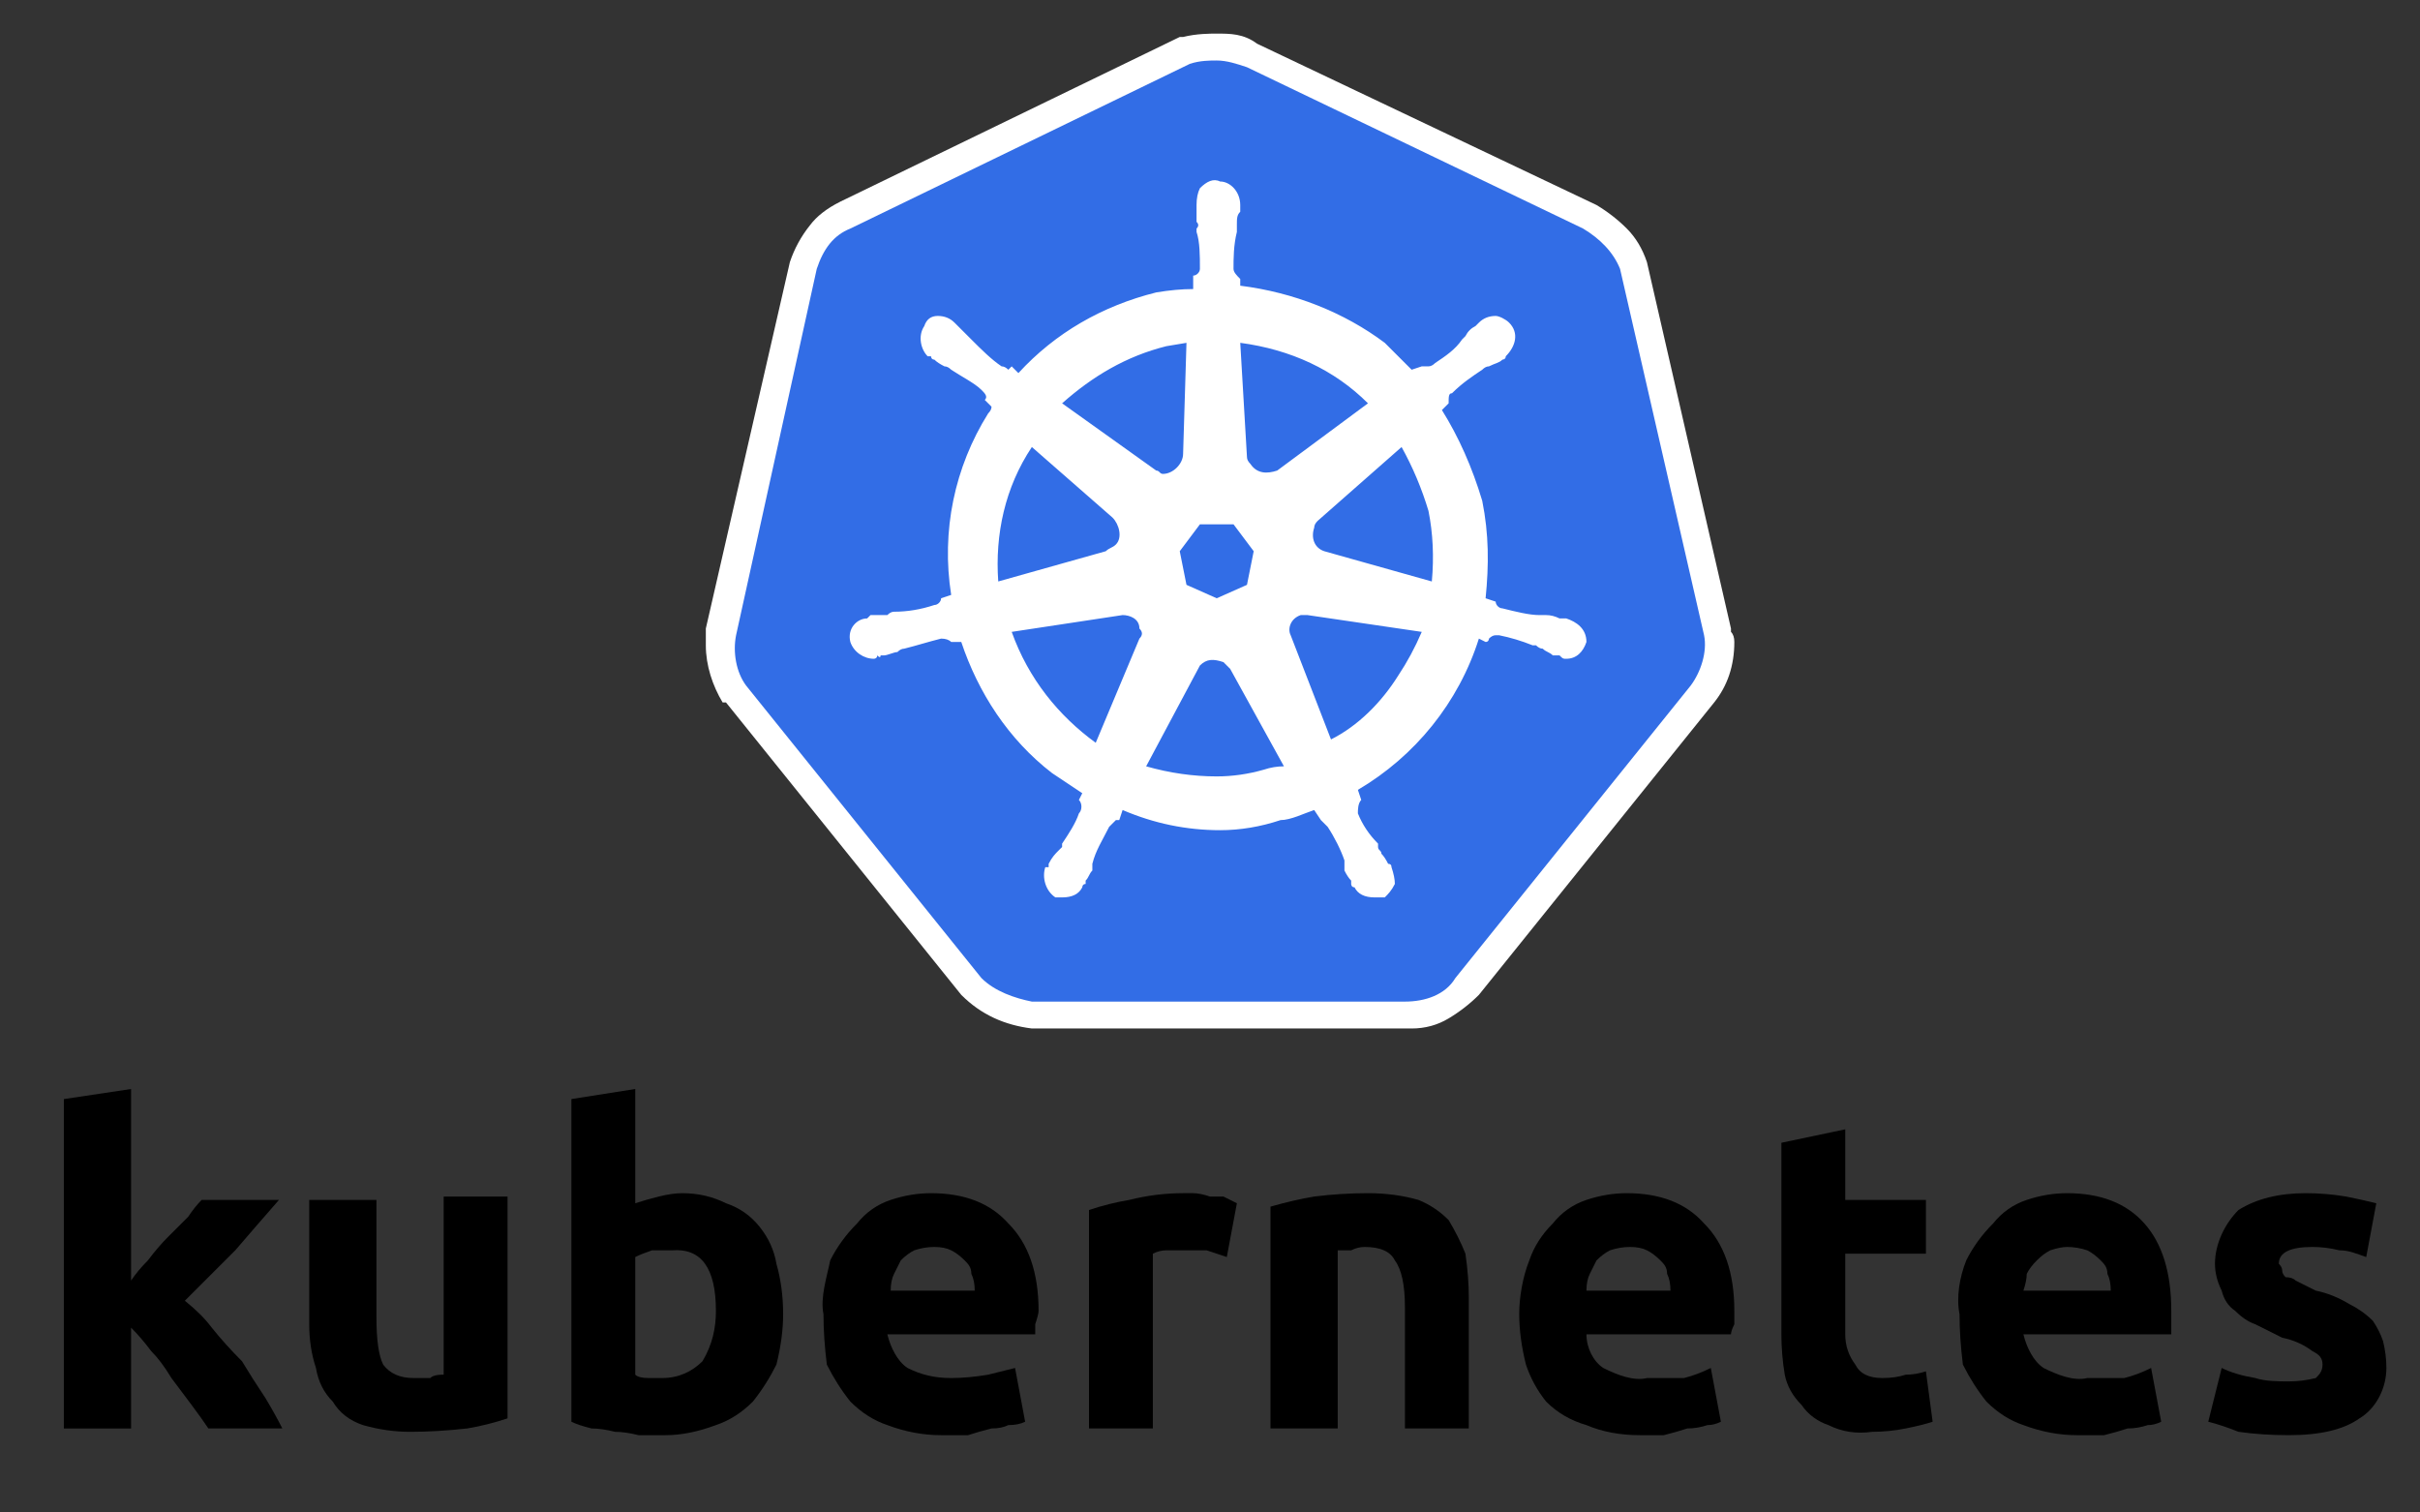 <svg version="1.2" xmlns="http://www.w3.org/2000/svg" viewBox="0 0 72 45" width="72" height="45">
	<rect x="0" y="0" width="72" height="45" fill="#333333" stroke="none"/>
	<title>New Project</title>
	<style>
		.s0 { fill: #000000 } 
		.s1 { fill: #ffffff } 
		.s2 { fill: #326de6 } 
	</style>
	<g id="K8s_logo">
		<g id="text">
			<path class="s0" d="m3.9 38.1q0.2-0.3 0.5-0.6 0.3-0.4 0.6-0.7 0.3-0.3 0.6-0.6 0.2-0.3 0.4-0.5h2.3q-0.7 0.8-1.3 1.5-0.7 0.7-1.5 1.5 0.5 0.4 0.8 0.8 0.4 0.5 0.9 1 0.3 0.5 0.7 1.1 0.3 0.5 0.5 0.9h-2.2q-0.2-0.3-0.5-0.7-0.3-0.4-0.6-0.8-0.3-0.5-0.6-0.8-0.3-0.4-0.6-0.7v3h-2v-9.8l2-0.3z"/>
			<path class="s0" d="m15.1 42.2q-0.6 0.2-1.2 0.3-0.9 0.1-1.7 0.1-0.7 0-1.4-0.2-0.6-0.2-0.9-0.7-0.4-0.4-0.5-1-0.2-0.6-0.2-1.3v-3.7h2v3.5q0 1 0.2 1.4 0.3 0.4 0.9 0.4 0.3 0 0.5 0c0.1-0.1 0.3-0.1 0.4-0.1v-5.3h1.9c0 0 0 6.6 0 6.6z"/>
			<path fill-rule="evenodd" class="s0" d="m23.3 39.1q0 0.7-0.2 1.5-0.3 0.6-0.7 1.1-0.5 0.5-1.1 0.7-0.8 0.3-1.5 0.3-0.4 0-0.8 0-0.4-0.1-0.7-0.1-0.4-0.1-0.7-0.1-0.4-0.1-0.6-0.2v-9.6l1.9-0.3v3.4q0.3-0.1 0.7-0.2 0.4-0.1 0.7-0.1 0.7 0 1.3 0.3 0.6 0.2 1 0.7 0.4 0.5 0.5 1.1 0.2 0.7 0.2 1.5zm-2-0.1q0-1.9-1.3-1.8-0.3 0-0.6 0-0.3 0.1-0.5 0.2v3.5q0.1 0.1 0.4 0.1 0.2 0 0.4 0c0.5 0 0.9-0.2 1.2-0.5 0.3-0.5 0.4-1 0.4-1.5z"/>
			<path fill-rule="evenodd" class="s0" d="m24.5 39.1c-0.1-0.5 0.1-1.1 0.2-1.6q0.3-0.6 0.8-1.1 0.4-0.5 1-0.7 0.6-0.2 1.2-0.2 1.5 0 2.3 0.9 0.9 0.9 0.9 2.6 0 0.1-0.1 0.4 0 0.2 0 0.3h-4.4c0.1 0.4 0.3 0.8 0.6 1 0.4 0.2 0.8 0.3 1.3 0.3q0.5 0 1.1-0.1 0.4-0.1 0.8-0.2l0.3 1.6q-0.2 0.1-0.5 0.1-0.2 0.1-0.5 0.1-0.4 0.1-0.7 0.2-0.4 0-0.8 0-0.8 0-1.6-0.3-0.6-0.2-1.1-0.7-0.4-0.5-0.7-1.1-0.1-0.8-0.1-1.5zm4.5-0.7q0-0.3-0.1-0.5c0-0.2-0.1-0.3-0.2-0.4q-0.2-0.2-0.4-0.3-0.2-0.1-0.5-0.1-0.3 0-0.6 0.1-0.2 0.1-0.4 0.3-0.1 0.2-0.2 0.4-0.1 0.2-0.1 0.5z"/>
			<path class="s0" d="m36.5 37.4q-0.3-0.1-0.6-0.2-0.4 0-0.8 0-0.2 0-0.4 0-0.2 0-0.4 0.1v5.2h-1.9v-6.5q0.6-0.2 1.2-0.3 0.8-0.2 1.6-0.2 0.1 0 0.3 0 0.2 0 0.5 0.1 0.2 0 0.4 0 0.2 0.1 0.4 0.2z"/>
			<path class="s0" d="m37.8 35.9q0.7-0.2 1.3-0.3 0.8-0.1 1.6-0.1 0.8 0 1.5 0.2 0.5 0.2 0.9 0.6 0.3 0.5 0.5 1 0.1 0.7 0.1 1.3v3.9h-1.9v-3.6q0-1-0.3-1.4-0.2-0.4-0.9-0.4-0.2 0-0.4 0.1-0.2 0-0.4 0v5.3h-2z"/>
			<path fill-rule="evenodd" class="s0" d="m45.2 39.1c0-0.5 0.1-1.1 0.3-1.6q0.2-0.6 0.7-1.1 0.4-0.5 1-0.7 0.6-0.2 1.2-0.2 1.5 0 2.3 0.9 0.9 0.9 0.9 2.6 0 0.2 0 0.4-0.1 0.2-0.1 0.3h-4.3c0 0.4 0.2 0.8 0.5 1 0.4 0.2 0.9 0.4 1.3 0.3q0.5 0 1.1 0 0.4-0.1 0.8-0.3l0.3 1.6q-0.2 0.1-0.4 0.1-0.3 0.1-0.6 0.1-0.3 0.1-0.7 0.2-0.3 0-0.7 0-0.9 0-1.6-0.3-0.7-0.2-1.2-0.7-0.4-0.5-0.6-1.1-0.2-0.8-0.2-1.5zm4.5-0.7q0-0.3-0.1-0.5c0-0.2-0.1-0.3-0.2-0.4q-0.2-0.2-0.4-0.3-0.2-0.1-0.5-0.1-0.3 0-0.6 0.1-0.2 0.1-0.4 0.3-0.1 0.2-0.2 0.4-0.1 0.2-0.1 0.5z"/>
			<path class="s0" d="m53 34l1.9-0.4v2.1h2.4v1.6h-2.4v2.4q0 0.5 0.3 0.9 0.2 0.4 0.8 0.4 0.4 0 0.7-0.1 0.3 0 0.6-0.1l0.2 1.5q-0.3 0.1-0.8 0.2-0.5 0.1-1 0.1-0.7 0.1-1.3-0.2c-0.3-0.1-0.6-0.3-0.8-0.6q-0.4-0.4-0.5-0.9-0.1-0.6-0.1-1.2c0 0 0-5.7 0-5.7z"/>
			<path fill-rule="evenodd" class="s0" d="m58.3 39.1c-0.1-0.5 0-1.1 0.2-1.6q0.3-0.6 0.8-1.1 0.4-0.5 1-0.7 0.6-0.2 1.2-0.2 1.5 0 2.3 0.9 0.8 0.9 0.8 2.6 0 0.2 0 0.4 0 0.2 0 0.3h-4.4c0.1 0.4 0.3 0.8 0.6 1 0.4 0.2 0.9 0.4 1.3 0.3q0.5 0 1.1 0 0.4-0.1 0.8-0.3l0.3 1.6q-0.2 0.1-0.4 0.1-0.3 0.1-0.6 0.1-0.3 0.1-0.7 0.2-0.4 0-0.8 0-0.8 0-1.6-0.3-0.6-0.2-1.1-0.7-0.4-0.5-0.7-1.1-0.1-0.8-0.1-1.5zm4.5-0.7q0-0.3-0.1-0.5c0-0.2-0.1-0.3-0.2-0.4q-0.2-0.2-0.4-0.3-0.3-0.1-0.6-0.1-0.2 0-0.5 0.1-0.2 0.1-0.4 0.3-0.2 0.2-0.3 0.4 0 0.2-0.1 0.5z"/>
			<path class="s0" d="m68.1 41.1q0.4 0 0.8-0.1c0.1-0.1 0.2-0.2 0.2-0.4 0-0.2-0.1-0.3-0.3-0.4q-0.4-0.3-0.9-0.4-0.4-0.2-0.8-0.4-0.3-0.1-0.6-0.4-0.3-0.2-0.4-0.6-0.2-0.4-0.2-0.8c0-0.6 0.3-1.2 0.7-1.6q0.8-0.5 2-0.5 0.6 0 1.2 0.1 0.5 0.1 0.9 0.2l-0.3 1.6c-0.3-0.1-0.5-0.2-0.8-0.2q-0.4-0.1-0.8-0.1-1 0-1 0.5 0.1 0.1 0.1 0.2 0 0.1 0.1 0.2 0.2 0 0.3 0.1 0.2 0.1 0.6 0.3 0.5 0.1 1 0.4 0.4 0.2 0.7 0.5 0.2 0.3 0.3 0.6 0.1 0.4 0.1 0.8c0 0.6-0.3 1.2-0.8 1.5q-0.7 0.5-2.1 0.5-0.8 0-1.5-0.1-0.5-0.2-0.9-0.3l0.4-1.6q0.4 0.2 1 0.3c0.3 0.1 0.7 0.1 1 0.1z"/>
		</g>
		<g id="icon">
			<path class="s1" d="m48.2 8c-0.2-0.5-0.6-0.9-1.1-1.2l-10-4.8c-0.3-0.1-0.6-0.2-0.9-0.2-0.2 0-0.5 0-0.8 0.1l-10.1 4.9c-0.5 0.2-0.8 0.6-1 1.2l-2.4 10.9c-0.1 0.5 0 1.1 0.3 1.5l7 8.7c0.4 0.4 1 0.6 1.5 0.7h11.1c0.6 0 1.2-0.2 1.5-0.7l7-8.7c0.3-0.4 0.5-1 0.4-1.5z"/>
			<path class="s1" d="m48.2 8l0.8-0.2q-0.2-0.6-0.6-1-0.4-0.4-0.9-0.7l-10.1-4.8-0.3 0.7 0.3-0.7c-0.4-0.3-0.8-0.3-1.2-0.3-0.2 0-0.6 0-1 0.1h-0.1l-10.1 4.9 0.3 0.7-0.3-0.7q-0.6 0.3-0.9 0.7-0.4 0.5-0.6 1.1l-2.5 10.9q0 0.3 0 0.5c0 0.6 0.2 1.2 0.5 1.7h0.1l7 8.7c0.6 0.6 1.3 0.9 2.1 1h11.1v-0.8l-0.1 0.8q0.2 0 0.3 0 0.6 0 1.1-0.3 0.5-0.3 0.9-0.7l-0.7-0.5 0.7 0.5 7-8.7c0.4-0.5 0.6-1.1 0.6-1.8q0-0.2-0.1-0.3v-0.1l-2.5-10.9-0.8 0.2-0.8 0.2 2.5 10.8 0.8-0.1h-0.8q0 0.1 0 0.2 0 0.5-0.3 0.9l0.7 0.4-0.6-0.5-7 8.7q-0.2 0.2-0.3 0.3-0.2 0-0.4 0-0.1 0-0.1 0h-11.2v0.9l0.1-0.9c-0.4 0-0.8-0.2-1-0.4l-0.6 0.6 0.6-0.6-6.9-8.6-0.7 0.5 0.7-0.4q-0.2-0.4-0.2-0.8 0-0.1 0-0.2l-0.8-0.1 0.8 0.1 2.4-10.8q0.1-0.3 0.2-0.4 0.2-0.2 0.4-0.3l10.1-4.9-0.4-0.7 0.2 0.8c0.1 0 0.4 0 0.6 0q0.3 0 0.5 0l10.1 4.9 0.3-0.8-0.3 0.8q0.2 0.1 0.4 0.3 0.1 0.2 0.2 0.4l0.8-0.3-0.8 0.2z"/>
			<path class="s2" d="m48.2 8c-0.2-0.5-0.6-0.9-1.1-1.2l-10-4.8c-0.3-0.1-0.6-0.2-0.9-0.2-0.2 0-0.5 0-0.8 0.1l-10.1 4.9c-0.5 0.2-0.8 0.6-1 1.2l-2.4 10.9c-0.1 0.5 0 1.1 0.3 1.5l7 8.7c0.4 0.4 1 0.6 1.5 0.7h11.1c0.6 0 1.2-0.2 1.5-0.7l7-8.7c0.3-0.4 0.5-1 0.4-1.5z"/>
			<path fill-rule="evenodd" class="s1" d="m47.2 19.1c-0.1 0.3-0.3 0.5-0.6 0.5-0.1 0-0.1 0-0.2-0.1 0 0 0 0-0.1 0 0 0-0.1 0-0.1 0-0.1-0.1-0.2-0.1-0.3-0.2q-0.1 0-0.2-0.1h-0.1q-0.5-0.2-1-0.3h-0.1q-0.1 0-0.2 0.1c0 0 0 0.1-0.1 0.1l-0.2-0.1c-0.6 1.9-1.9 3.5-3.6 4.5l0.1 0.3c0 0 0 0 0 0-0.1 0.1-0.1 0.3-0.1 0.4q0.2 0.5 0.6 0.9v0.1c0 0.1 0.1 0.1 0.1 0.2q0.1 0.1 0.2 0.3 0.1 0 0.1 0.1c0 0 0 0 0 0q0.1 0.3 0.1 0.5c-0.1 0.2-0.2 0.3-0.3 0.4-0.1 0-0.2 0-0.3 0-0.3 0-0.5-0.1-0.6-0.3-0.1 0-0.1-0.1-0.1-0.1 0 0 0 0 0-0.1q-0.1-0.1-0.2-0.3v-0.2-0.1c-0.1-0.3-0.3-0.7-0.5-1q-0.1-0.1-0.2-0.2 0 0 0 0l-0.2-0.3c-0.3 0.1-0.7 0.3-1 0.3q-0.9 0.3-1.8 0.3-1.5 0-2.9-0.6l-0.1 0.3q0 0-0.1 0-0.1 0.1-0.2 0.2c-0.2 0.4-0.4 0.7-0.5 1.1v0.2c-0.1 0.1-0.1 0.2-0.2 0.3q0 0.1 0 0.1c-0.1 0-0.1 0.1-0.1 0.1-0.1 0.2-0.3 0.3-0.6 0.3 0 0-0.1 0-0.2 0-0.3-0.2-0.4-0.6-0.3-0.9 0.1 0 0.1 0 0.1 0 0-0.1 0-0.1 0-0.1 0.1-0.2 0.2-0.3 0.3-0.4 0 0 0.1-0.1 0.1-0.1v-0.1c0.2-0.3 0.4-0.6 0.5-0.9 0.1-0.1 0.1-0.3 0-0.4 0 0 0 0 0 0l0.1-0.2c-0.3-0.2-0.6-0.4-0.9-0.6-1.3-1-2.2-2.4-2.7-3.9h-0.3c0 0 0 0 0 0q-0.1-0.1-0.3-0.1c-0.4 0.1-0.7 0.2-1.1 0.3q-0.1 0-0.2 0.1c-0.1 0-0.3 0.1-0.4 0.1 0 0-0.1 0-0.1 0q0 0.1-0.1 0c0 0.1-0.1 0.1-0.1 0.1-0.3 0-0.6-0.2-0.7-0.5-0.1-0.4 0.2-0.7 0.5-0.7 0.1-0.1 0.1-0.1 0.1-0.1 0.1 0 0.1 0 0.1 0 0.2 0 0.3 0 0.4 0q0.1-0.1 0.2-0.1 0.6 0 1.2-0.2c0.1 0 0.2-0.1 0.2-0.2 0 0 0 0 0 0l0.3-0.1c-0.3-1.9 0.1-3.8 1.1-5.4q0.1-0.1 0.1-0.2l-0.2-0.2c0.1-0.1 0-0.2-0.1-0.3-0.2-0.2-0.6-0.4-0.9-0.6q-0.1-0.1-0.2-0.1-0.2-0.1-0.3-0.2c-0.1 0-0.1-0.1-0.1-0.1 0 0 0 0-0.1 0-0.2-0.2-0.3-0.6-0.1-0.9q0.1-0.3 0.4-0.3 0.3 0 0.5 0.2 0 0 0 0c0.1 0.1 0.1 0.1 0.1 0.1 0.1 0.1 0.2 0.2 0.3 0.3 0 0 0.1 0.1 0.1 0.1 0.3 0.3 0.6 0.6 0.9 0.8q0.1 0 0.2 0.1c0 0 0.1-0.1 0.1-0.1l0.2 0.2c1.1-1.2 2.5-2 4.1-2.4q0.6-0.1 1.1-0.1v-0.3-0.1c0.1 0 0.2-0.1 0.2-0.2 0-0.4 0-0.8-0.1-1.1v-0.1q0.1-0.1 0-0.2 0-0.2 0-0.4v-0.1q0-0.3 0.1-0.5c0.2-0.2 0.4-0.3 0.6-0.2 0.3 0 0.6 0.3 0.6 0.7v0.2c-0.1 0.1-0.1 0.2-0.1 0.4 0 0 0 0.1 0 0.2-0.1 0.4-0.1 0.8-0.1 1.1 0 0.1 0.1 0.2 0.2 0.3v0.2c1.6 0.2 3.1 0.8 4.3 1.7 0.3 0.3 0.6 0.6 0.8 0.8l0.3-0.1c0.1 0 0.1 0 0.2 0q0.1 0 0.2-0.1c0.3-0.2 0.6-0.4 0.8-0.7 0 0 0.1-0.1 0.1-0.1q0.1-0.2 0.3-0.3 0 0 0.1-0.1 0.2-0.2 0.5-0.2c0.1 0 0.3 0.1 0.4 0.2 0.3 0.3 0.2 0.7-0.1 1 0 0 0 0 0 0 0 0.1-0.1 0.1-0.1 0.1-0.1 0.1-0.2 0.1-0.4 0.2q-0.1 0-0.2 0.1c-0.3 0.2-0.6 0.4-0.9 0.7-0.1 0-0.1 0.1-0.1 0.3l-0.2 0.2c0.5 0.8 0.9 1.7 1.2 2.7 0.2 1 0.2 1.9 0.1 2.9l0.3 0.1c0 0 0 0 0 0 0 0.1 0.1 0.2 0.2 0.2 0.4 0.1 0.8 0.2 1.1 0.2h0.1q0.1 0 0.1 0 0.2 0 0.4 0.1c0.1 0 0.2 0 0.2 0q0 0 0 0c0.3 0.1 0.6 0.3 0.6 0.7zm-17.9-7.2q0 0 0 0zm8 4.5l-0.6-0.8h-1l-0.6 0.8 0.2 1 0.9 0.4 0.9-0.4zm4.4-3.1l-2.5 2.2q-0.1 0.1-0.1 0.2c-0.1 0.3 0 0.6 0.3 0.7l3.2 0.9q0.1-1.1-0.1-2.1-0.3-1-0.8-1.9zm-4.8-3.1l0.2 3.4q0 0.1 0.1 0.2c0.2 0.3 0.5 0.3 0.8 0.2l2.7-2c-1-1-2.3-1.6-3.8-1.8zm-5.3 1.8l2.8 2c0.1 0 0.1 0.1 0.2 0.1 0.3 0 0.6-0.3 0.6-0.6l0.1-3.3-0.6 0.1c-1.2 0.3-2.2 0.9-3.1 1.7zm-1.9 5.3l3.2-0.9c0.1-0.1 0.2-0.1 0.3-0.2 0.2-0.2 0.1-0.6-0.1-0.8l-2.4-2.1c-0.8 1.2-1.1 2.6-1 4zm2.9 4.8l1.3-3.1c0.1-0.1 0.1-0.2 0-0.3 0-0.3-0.3-0.4-0.5-0.4l-3.3 0.5c0.5 1.4 1.4 2.5 2.5 3.3zm5.6 0.7l-1.6-2.9c-0.1-0.1-0.1-0.1-0.2-0.2-0.3-0.1-0.5-0.1-0.7 0.1l-1.6 3c0.7 0.2 1.4 0.3 2.1 0.3q0.7 0 1.4-0.2 0.3-0.1 0.6-0.1zm4.1-4l-3.4-0.5q-0.1 0-0.2 0c-0.3 0.1-0.4 0.4-0.3 0.6l1.2 3.1c0.8-0.4 1.5-1.1 2-1.9q0.4-0.6 0.7-1.3z"/>
		</g>
	</g>
</svg>